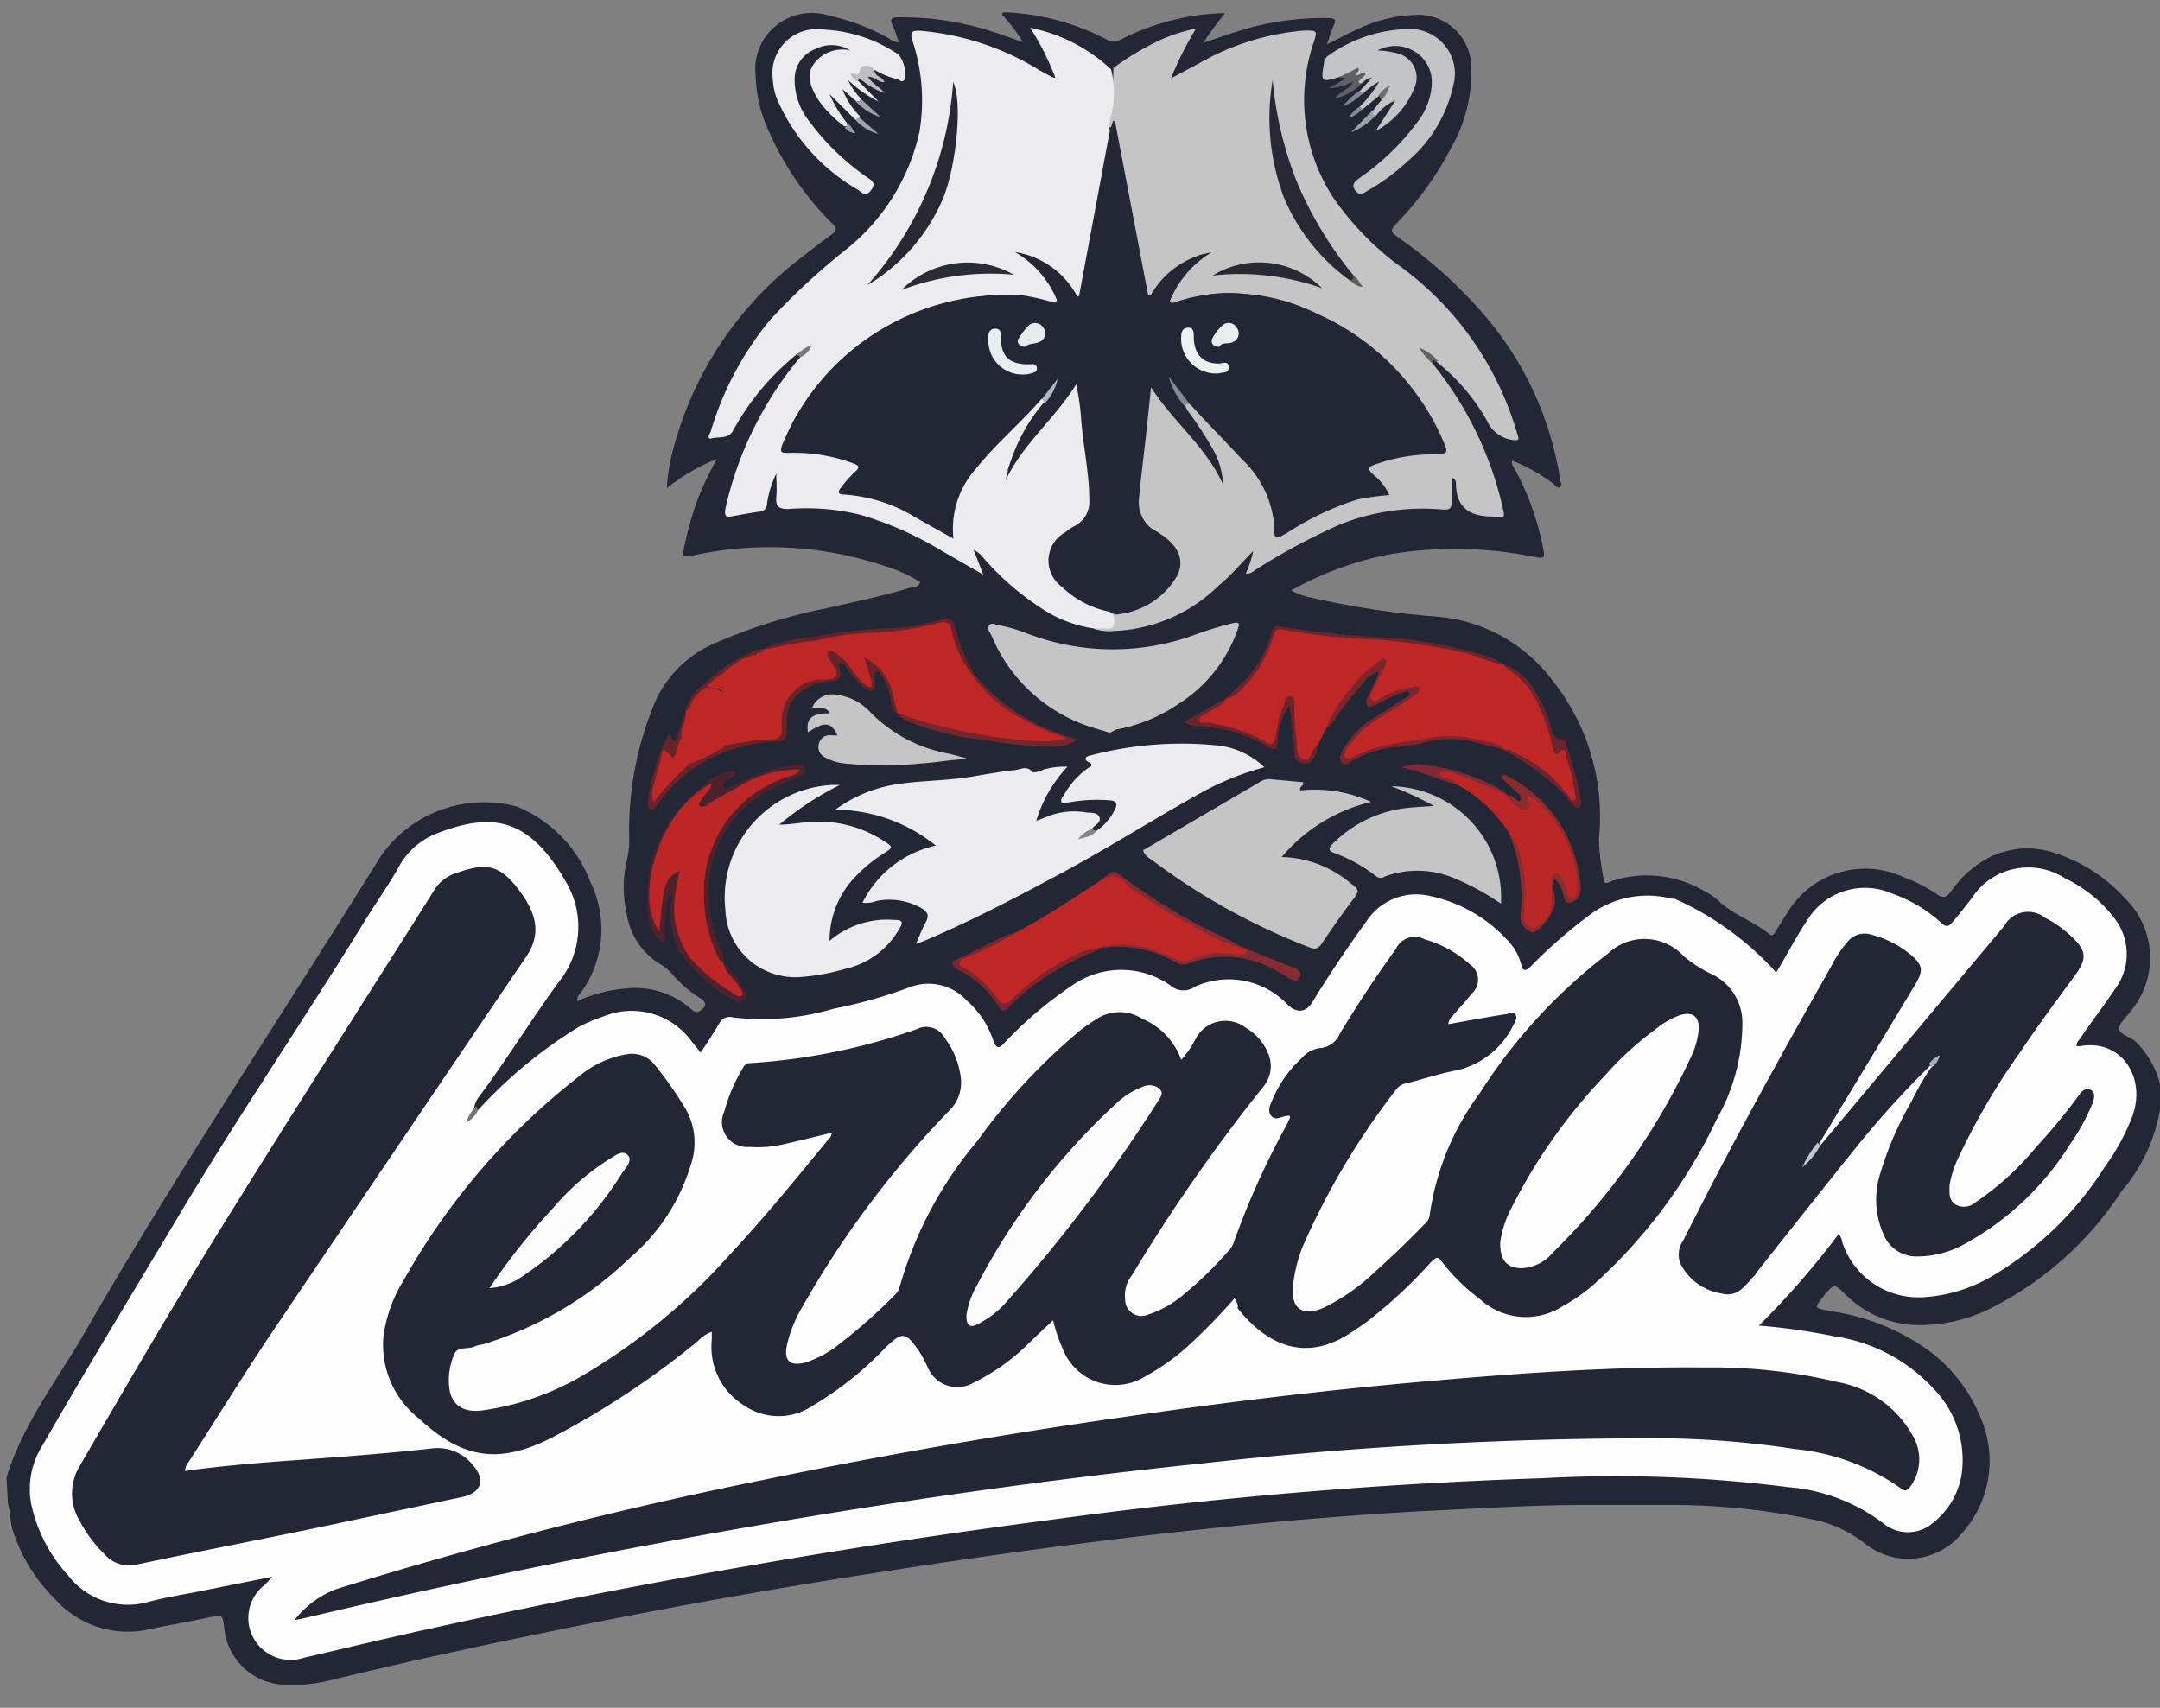 <svg width="86" height="68" fill="none" xmlns="http://www.w3.org/2000/svg"><rect width="100%" height="100%" fill="#808080" stroke="none"/><path d="M.258 58.84c.62-2.056 1.92-3.754 3-5.582 3.55-6.189 7.5-12.12 11.281-18.169l.62-.993a4.996 4.996 0 012.383-1.843 5.032 5.032 0 013.017-.144c.67.268 1.276.671 1.78 1.184a5.172 5.172 0 011.15 1.796 4.277 4.277 0 01-.38 4.46.398.398 0 00-.13.318 5.719 5.719 0 011.93-.506 3.362 3.362 0 012.59.804c.22.199.31.15.48 0 .17-.149.09-.318-.11-.427a4.803 4.803 0 01-1.14-.993 1.634 1.634 0 00-.35-.298 2.86 2.86 0 01-1.43-2.086 4.649 4.649 0 010-2.067c.084-.348.117-.705.1-1.063a13.145 13.145 0 011.06-5.344 4.567 4.567 0 012.45-2.315 21.109 21.109 0 014.25-1.33c1.15-.269 2.31-.497 3.45-.845.12 0 .29 0 .38-.219a5.93 5.93 0 00-1.49-.665 14.332 14.332 0 00-7.55-.398c-.45.08-.44.08-.35-.367.124-.596.288-1.184.49-1.758.223-.594.494-1.17.81-1.719-.72.29-1.393.68-2 1.162a7.84 7.84 0 01.29-1.678 14.082 14.082 0 015.12-7.54c.38-.308.77-.596 1.16-.884.21-.15.21-.249 0-.447a11.988 11.988 0 01-2.52-3.686 5.454 5.454 0 01-.51-2.165 2.222 2.222 0 01.803-2.008A2.256 2.256 0 0133.03.629c.831.18 1.63.485 2.37.904.107.09.24.142.38.149a4.866 4.866 0 00-.23-.646c-.13-.278-.07-.348.24-.348 1.27-.013 2.534.182 3.74.577.38.119.75.258 1.2.417A6.273 6.273 0 0039.9.589c0-.1.08-.1.13-.1a9.58 9.58 0 014.05 1.093.492.492 0 00.53 0A9.601 9.601 0 0148.78.52c-.312.377-.602.772-.87 1.182.73-.239 1.39-.487 2.07-.656a11.453 11.453 0 012.9-.328c.26 0 .34.06.22.308-.12.249-.16.437-.27.745.45-.228.82-.427 1.2-.596A5.65 5.65 0 0156.24.6a2.133 2.133 0 011.66.547 2.106 2.106 0 01.68 1.599 6.018 6.018 0 01-.81 3.149 12.597 12.597 0 01-2.1 2.93c-.34.368-.35.378.08.686a18.377 18.377 0 013.301 2.98 13.084 13.084 0 013.06 6.576c0 .11.11.258 0 .328s-.19-.08-.27-.14a7.07 7.07 0 00-1.63-.913c-.06.149.05.228.09.318a10.88 10.88 0 011.15 3.238c.07.308 0 .348-.3.288a15.927 15.927 0 00-5.74-.13 13.158 13.158 0 00-4 1.451c.232.134.486.228.75.278 1.645.378 3.316.634 5 .765a6.403 6.403 0 012.604.768 6.357 6.357 0 012.046 1.775 8.71 8.71 0 011.85 6.318c.018.538.081 1.073.19 1.6 0 .268.24.099.35.06a4.499 4.499 0 013.56.357c.239.116.46.263.66.437.58.556 1.37.804 2 1.311.16.14.21 0 .28-.1.07-.099.31-.516.49-.774a3.597 3.597 0 012.063-1.569 3.622 3.622 0 012.588.218c.445.163.868.38 1.26.646.25.188.4.139.57-.09a4.225 4.225 0 011.18-1.162 3.384 3.384 0 013-.368 6.464 6.464 0 012.77 1.808 3.303 3.303 0 01.24 4.44c-.16.24-.46.468-.48.716-.02.248.41.328.62.507a3.59 3.59 0 011 1.728v.993a6.744 6.744 0 01-1.53 3.259 13.41 13.41 0 01-5.22 4.669 6.332 6.332 0 01-2.7.665 4.185 4.185 0 01-3.12-1.262c-.37-.377-.41-.367-.74 0-.52.646-.48.567.26.716a8.905 8.905 0 013.8 1.53 6.245 6.245 0 012.1 2.692 4.314 4.314 0 01-.78 4.659 2.743 2.743 0 01-3.8.377 5.016 5.016 0 00-2.2-.993 27.822 27.822 0 00-5.52-.557h-3.43c-2 0-4.091.13-6.131.229-1.77.09-3.53.218-5.29.367-1.76.15-3.74.358-5.61.567-3.64.423-7.271.92-10.891 1.49a259.98 259.98 0 00-11.77 2.076c-3.46.695-6.91 1.43-10.331 2.265a6.84 6.84 0 01-1 .159h-.92a2.517 2.517 0 01-1.53-.722 2.486 2.486 0 01-.72-1.523c-.06-.537-.07-.547-.62-.428-.81.18-1.64.308-2.45.487a3.865 3.865 0 01-3.64-1.192 6.678 6.678 0 01-1.71-2.761c-.11-.348-.09-.706-.19-1.053l-.06-1.044z" fill="#232634"/><path d="M19.028 44.208a18.483 18.483 0 014-3.308c.32-.171.655-.314 1-.427a2.948 2.948 0 013.51.993l.36.447c.26-.397.51-.774.74-1.162a.458.458 0 01.55-.238 9.983 9.983 0 004.001-.348 19.09 19.09 0 003-.844 2.073 2.073 0 012.3.516c.483.423.845.964 1.05 1.57.15.427.27.318.49.08a15.624 15.624 0 012.67-2.256 3.396 3.396 0 013.89 0 .793.793 0 001 .05 3.24 3.24 0 013.69.735c.37.348.74.298 1-.159a50.418 50.418 0 012.13-3.179 2.365 2.365 0 012.56-.993 5.79 5.79 0 013.001 1.699c.282.273.486.616.59.993.08.348.21.278.4.09a19.284 19.284 0 012.27-1.987 3.823 3.823 0 013.32-.696.535.535 0 01.12 0 11.999 11.999 0 013.95 2.831.735.735 0 01.09.12c.44-.706.78-1.41 1.23-2.067a2.68 2.68 0 011.508-1.192 2.697 2.697 0 011.923.12 5.55 5.55 0 011.92 1.152c.17.159.27.169.42 0 .15-.169.53-.636.8-.993a2.66 2.66 0 011.686-1.156 2.687 2.687 0 012.014.37c.76.359 1.425.89 1.94 1.55a2.316 2.316 0 01.08 2.832c-.44.665-.94 1.3-1.4 1.986-.06.09-.17.16-.15.318h.15c1.62-.288 2.62 1.222 2.08 2.762a8.653 8.653 0 01-1.11 2.046 13.3 13.3 0 01-4.47 4.341 6.109 6.109 0 01-2.69.844 3.206 3.206 0 01-2.028-.524 3.17 3.17 0 01-1.262-1.66c0-.1-.07-.21-.13-.349a32.397 32.397 0 01-3.19 3.666c1.007.083 2.01.226 3 .427a6.704 6.704 0 014 2.136 4.066 4.066 0 011.07 3.367 3.085 3.085 0 01-1.14 1.928 1.536 1.536 0 01-2 0 7.19 7.19 0 00-3.74-1.421 53.948 53.948 0 00-9.81-.358 189.17 189.17 0 00-19.532 1.65 286.262 286.262 0 00-24.94 4.38c-1.62.358-3.23.745-4.851 1.123a1.69 1.69 0 01-1.156-.043 1.676 1.676 0 01-.854-.774 1.659 1.659 0 01.48-2.104l.28-.308-2.78.556c-.69.14-1.4.249-2.09.428a3.02 3.02 0 01-1.795-.014 3 3 0 01-1.465-1.03 6.094 6.094 0 01-1.46-2.81 3.24 3.24 0 01.46-2.385c1.75-3.06 3.59-6.07 5.39-9.09 2.37-3.973 5-7.827 7.44-11.79.46-.755 1-1.5 1.41-2.255a2.925 2.925 0 011.48-1.222c2.18-.845 3.64-.596 5.07 1.887a3.489 3.489 0 01-.26 4.053c-1.11 1.52-2.09 3.13-3.22 4.63-.034.06-.064.123-.09.188-.07.11 0 .278-.15.318a.832.832 0 01.25-.04z" fill="#FDFDFD"/><path d="M57.03 14.466a14.038 14.038 0 012.79 5.702c.11.487.11.428-.4.398-.87 0-1.44-.328-1.45-1.292a.237.237 0 00-.17-.258v.944c0 .308-.1.347-.37.328a8.885 8.885 0 00-4.1.605 25.184 25.184 0 00-3.3 1.769c-.12.07-.23.208-.43.178.131-.29.232-.593.3-.904-.48.487-.9.994-1.38 1.381a6.28 6.28 0 01-4.19 1.808 1.871 1.871 0 01-.78-.09c0-.099.15-.099.24-.118.5-.08.5-.08.43-.557.478-.136.946-.305 1.4-.506a3.173 3.173 0 001-.904.993.993 0 00.105-1.149.997.997 0 00-.275-.302 1.828 1.828 0 00-.46-.367 1.51 1.51 0 01-.77-1.689c.13-1.192.31-2.384.41-3.586 0-.199 0-.487.22-.546.22-.06.32.218.43.387.49.745 1.12 1.371 1.64 2.096.26.3.475.634.64.994a6.62 6.62 0 00-1.15-2.196.882.882 0 01-.25-.427c0-.189.12-.218.27-.159a.36.36 0 01.15.08 25.685 25.685 0 012.63 2.88c.422.544.647 1.212.64 1.898 0 .308.1.328.34.188a31.31 31.31 0 011.61-.884 6.081 6.081 0 012-.606c.1 0 .25 0 .29-.109.04-.11-.09-.189-.16-.268-.07-.08-.18-.179-.26-.278-.3-.318-.26-.457.16-.616a6.48 6.48 0 012.12-.407c.56 0 .61-.07.37-.567a9.69 9.69 0 00-3.088-3.783 9.777 9.777 0 00-4.552-1.81 5.203 5.203 0 00-2.4.2c-.12 0-.23.089-.36.119-.13.03-.25.069-.34-.05a.306.306 0 010-.318c.196-.428.467-.818.8-1.152a2.45 2.45 0 01.54-.418c-.73.239-1.359.71-1.79 1.341a.995.995 0 01-.18.229c-.21.169-.3.06-.35-.14-.08-.377-.15-.754-.23-1.142-.32-1.675-.633-3.36-.94-5.056 0-.198-.14-.238-.28-.288a.198.198 0 010-.159 14.53 14.53 0 00.18-2.185 11.254 11.254 0 011.8-1.083 6.892 6.892 0 011.49-.487 13.738 13.738 0 00-1 1.987l1.15-.616a10.048 10.048 0 014.16-1.291c.52 0 .52 0 .38.457a7.098 7.098 0 00.85 6.308c.67.94 1.475 1.776 2.39 2.483a12.558 12.558 0 014.86 6.815c.08.218.08.278-.2.238a1.296 1.296 0 01-1-.755 8.1 8.1 0 00-2-2.344c-.15-.14-.38-.16-.51-.338.16.08.19.248.33.387z" fill="#C5C5C5"/><path d="M44.19 24.36a.447.447 0 01.14.547c-.07.209-.28.1-.43.11a2.67 2.67 0 01-.4 0 5.08 5.08 0 01-2.11-.845 10.82 10.82 0 01-2.26-1.987 1.127 1.127 0 00-.37-.298l.39.994-1.63-.934a13.56 13.56 0 00-3.27-1.45 8.95 8.95 0 00-2.861-.229c-.41 0-.51-.12-.48-.477.03-.357 0-.576 0-.933a4.022 4.022 0 00-.37 1.182c0 .208-.1.308-.33.337-.23.03-.63.1-.95.16-.32.059-.46.089-.36-.358.335-1.472.905-2.88 1.69-4.172.38-.637.81-1.242 1.29-1.808a.647.647 0 01.15-.219c-.07.09-.21.07-.31.13a10.248 10.248 0 00-2.54 3.049c-.18.338-.59.209-.89.308-.13 0-.06-.169 0-.258a12.598 12.598 0 012.38-4.48 26.764 26.764 0 013-2.782 8.277 8.277 0 002.94-4.699 7.56 7.56 0 00-.28-3.625c-.12-.358 0-.418.32-.398 1.687.147 3.315.688 4.75 1.58.18.099.36.198.55.288h.07c-.265-.694-.6-1.36-1-1.987a6.576 6.576 0 013.22 1.659c.15.607.15 1.24 0 1.848-.06.182-.08.375-.06.566.13.129.07.288 0 .427-.35 1.987-.74 3.894-1.1 5.841 0 .149 0 .338-.21.368-.21.03-.23-.14-.31-.249a3.117 3.117 0 00-1.8-1.38c.547.365.986.87 1.27 1.46.06.119.13.258 0 .387-.13.13-.26.07-.39 0a7.045 7.045 0 00-3.55-.06 9.622 9.622 0 00-3.786 1.689 9.546 9.546 0 00-2.714 3.12c-.14.238-.21.506-.33.754-.12.249 0 .378.25.368.677 0 1.35.096 2 .288.133.04.264.09.39.149.38.169.4.258.1.556l-.09.08c-.12.159-.37.308-.3.506.07.2.32.09.5.12a8.93 8.93 0 012.91 1.221c.231.143.472.269.72.378a3.958 3.958 0 011-2.652c.426-.534.887-1.038 1.38-1.51a9.108 9.108 0 001-.994.398.398 0 01.31-.188.16.16 0 01.13.198 4.27 4.27 0 01-.46.735 7.413 7.413 0 00-1 1.987 12.99 12.99 0 011.7-2.304c.25-.318.48-.646.71-.994.07-.11.16-.258.32-.209.16.05.13.2.15.318.12.994.19 1.987.34 2.98.067.468.094.94.08 1.411a1.156 1.156 0 01-.54.993 3.898 3.898 0 00-.73.547 1.07 1.07 0 00-.09 1.44c.413.55.99.953 1.65 1.152.22.08.4.08.5.249zm-.52 8.713a2.19 2.19 0 00.74-.885c.09-.208 0-.298-.19-.317a6.27 6.27 0 00-1.67.079c-.09 0-.2.09-.27 0s0-.189.07-.278a3.26 3.26 0 01.95-1.073c.07-.06.3-.12.05-.248-.25-.13-.1-.239.06-.268a14.182 14.182 0 015.09-.398 3.19 3.19 0 011.84.864 11.47 11.47 0 00-2.48.994c-2 1.112-3.94 2.354-6 3.437-1.66.894-3.33 1.748-5.06 2.483l-.33.12c.14-.328.25-.606.39-.865.14-.258.09-.407-.19-.566a2.605 2.605 0 00-1.77-.278c-.178.07-.371.094-.56.07a4.27 4.27 0 011.199-1.468 4.302 4.302 0 011.72-.807 6.436 6.436 0 00-4-1.43 5.55 5.55 0 012.33-.994c1-.17 2.11-.15 3.15-.328.54-.09 1.07-.189 1.61-.248.25 0 .51-.219.75.06 0 .059.31 0 .46-.09a3.02 3.02 0 01.94-.11c-.576.614-1 1.352-1.24 2.156l.56-.218a2.878 2.878 0 011.48-.11c.17 0 .42 0 .48.199s-.18.288-.29.427a.507.507 0 01-.18.199c.07-.07.25 0 .36-.11z" fill="#ECECEE"/><path d="M52.8 29.01l-.34.665c-.065.12-.119.247-.16.378a.338.338 0 01-.37.268c-.19 0-.27-.15-.31-.328-.09-.546-.11-1.103-.15-1.649 0-.13 0-.288-.15-.378-.282.39-.448.852-.48 1.332-.06.417-.17.516-.52.278a6.03 6.03 0 00-2.37-.735c-.1 0-.23 0-.27-.13-.04-.129.08-.218.19-.278a8.717 8.717 0 001-.665 4.7 4.7 0 001.74-2.414c.08-.219.15-.447.49-.368 1.436.242 2.885.395 4.34.457 1.507.097 2.99.432 4.39.994a3.991 3.991 0 011.84 2.493c.048.2.122.395.22.576.08.15 0 .358.33.318.33-.04.17.159.2.278.16.47.28.952.36 1.44 0 .15.13.318-.07.398-.2.08-.23-.11-.31-.209a5.917 5.917 0 00-2.57-1.887 4.74 4.74 0 00-3.4-.288 1.84 1.84 0 01-.57.08c-.64.01-1.27.167-1.84.456-.17.08-.36.268-.53.1-.17-.17 0-.378.13-.547a3.262 3.262 0 011.14-1.073l1.13-.705c.163-.096.298-.233.39-.397a1.92 1.92 0 00-1.28.338c-.13.06-.25.218-.41.099-.16-.12 0-.308 0-.447.185-.312.33-.646.43-.994-.59.219-1.31 1.034-2.22 2.543z" fill="#BF2626"/><path d="M33.03 37.464a3.525 3.525 0 012.58-.835c.31 0 .37.07.2.348a3.293 3.293 0 01-2.15 1.599 8.644 8.644 0 01-1.68.318 2.806 2.806 0 01-2.14-.661 2.774 2.774 0 01-.96-2.011 4.46 4.46 0 011.056-3.398 4.517 4.517 0 013.213-1.57h.29c-.863.43-1.672.96-2.41 1.58.48 0 .86-.09 1.25-.109a4.755 4.755 0 012.9.755c.39.248.39.258 0 .507-.495.312-.94.697-1.32 1.142a3.66 3.66 0 00-.83 2.335z" fill="#ECECEE"/><path d="M51.03 34.125c.98.024 1.924.374 2.68.994.46.357.43.337.08.804s-.78 1.073-1.15 1.63c-.13.188-.24.268-.48.178a25.86 25.86 0 01-6.36-3.536.587.587 0 01-.29-.338l4.67-2.732a.634.634 0 01.4-.1l1.3.12c.06.159-.17.159-.11.328a5.361 5.361 0 012.82.457 6.697 6.697 0 00-3.56 2.195zm-6.84-4.946l-.52-.16a6.434 6.434 0 01-2.524-1.373 6.379 6.379 0 01-1.666-2.332c-.06-.129-.21-.278-.09-.417.12-.139.26 0 .39 0 .382.075.757.184 1.12.328a9.52 9.52 0 006.81 0c.42-.149.85-.278 1.28-.387.43-.11.36 0 .26.308a5.77 5.77 0 01-2.37 2.91 6.435 6.435 0 01-2.45.994l-.24.129z" fill="#C5C5C5"/><path d="M40.42 37.145c1.22-.636 2.35-1.41 3.51-2.156.44-.307.42-.288.87.06a20.25 20.25 0 002.71 1.738c.686.375 1.394.707 2.12.994.1.218 0 .318-.21.288a4.025 4.025 0 00-2.15.248.584.584 0 01-.51-.1 4.895 4.895 0 00-2.27-.565 6.54 6.54 0 00-.9.139 8.251 8.251 0 00-2.8 1.669 4.29 4.29 0 00-.61.506c-.14.179-.3.12-.41 0a4.73 4.73 0 00-1.53-1.38c-.23-.13-.14-.318.06-.408a23.164 23.164 0 002.12-1.033z" fill="#BF2626"/><path d="M57.09 32.09a12.848 12.848 0 00-1.7-.785 4.475 4.475 0 013.19 1.413 4.414 4.414 0 011.18 3.265 10.113 10.113 0 00-1.81-.993 3.763 3.763 0 00-2.81-.09.29.29 0 01-.34 0 6.014 6.014 0 00-1.67-.933c-.27-.1-.23-.209-.06-.377a4.924 4.924 0 013.07-1.431c.29-.03.58-.04.95-.07z" fill="#C5C5C5"/><path d="M54.14 4.244c.3-.295.56-.63.77-.993a2.72 2.72 0 00-.63.467c-.11.09-.15.05-.15-.08l.49-.536c-.22 0-.29.149-.4.209-.11.06-.18 0-.15-.13.03-.129-.14-.317-.26-.248-.12.07-.35.06-.5.14-.71.208-.72.198-.6-.537a.404.404 0 01.17-.318 5.715 5.715 0 013.15-1.063 1.8 1.8 0 011.5.659 1.773 1.773 0 01.33 1.596 5.506 5.506 0 01-1.78 2.98 8.528 8.528 0 01-1.61 1.192c-.18.11-.33.239-.51 0-.18-.238 0-.367.17-.497a9.73 9.73 0 002.32-2.245 2.69 2.69 0 00.56-1.619 1.443 1.443 0 00-.74-1.202 1.468 1.468 0 00-1.42-.01c.295.01.587.056.87.14a1 1 0 01.59.524.988.988 0 01.02.787 3.355 3.355 0 01-1.56 1.758l.79-1.222c-.306.132-.571.34-.77.606a.1.1 0 01-.14 0 .138.138 0 010-.179l.33-.417c.09-.07.09-.179.13-.298a.31.31 0 01-.22.12l-.64.526c-.1 0-.13-.03-.11-.11z" fill="#C3C4C6"/><path d="M34.03 4.741l-1-.993c.172.402.397.779.67 1.122.07.11.06.17-.08.16a4.725 4.725 0 01-1-.994c-.29-.457-.57-.993-.23-1.47a1.398 1.398 0 011.47-.557 1.417 1.417 0 00-1.39-.06 1.28 1.28 0 00-.83 1.143 2.64 2.64 0 00.56 1.709 9.778 9.778 0 002.32 2.255c.18.129.38.218.17.506-.21.288-.35.13-.52 0a7.666 7.666 0 01-3.24-3.635 2.489 2.489 0 01-.16-.765 1.748 1.748 0 01.5-1.49 1.772 1.772 0 011.5-.497 5.817 5.817 0 013 .993 1.229 1.229 0 01.25.994c-.07.119-.17.07-.26 0a3.363 3.363 0 01-.92-.368c-.36-.228-.51.16-.77.249a.8.8 0 00.1.178l.81.825a5.16 5.16 0 01-1.21-.854c.114.257.273.492.47.695 0 0 .07.1 0 .139-.07.04-.17 0-.24-.07l-.46-.407c.152.401.387.767.69 1.073.01.179-.06.179-.2.12z" fill="#EBEBEE"/><path d="M60.08 33.172a5.575 5.575 0 00-2.17-1.986c-.16-.1-.34-.14-.5-.229-.16-.09-.24-.07-.2-.219.04-.149.19-.129.31-.099.61.135 1.2.352 1.75.646.255.107.5.237.73.387l.34.249c.17.119.37.298.44-.12.07-.417.26-.139.37 0 .357.312.66.677.9 1.083.474.736.746 1.582.79 2.454a.936.936 0 010 .248.337.337 0 01-.28.278c-.14 0-.22-.109-.24-.248a2.059 2.059 0 00-.23-.527c0-.07-.09-.149-.2-.109-.11.04-.08.11-.08.179 0 .288.05.576 0 .864a1.336 1.336 0 01-.73.994c-.22.07-.47-.17-.48-.477-.01-.308 0-.904 0-1.361a4.466 4.466 0 00-.52-2.007z" fill="#BB2627"/><path d="M38.48 30.231c-.58 0-1.15.13-1.72.16a15.095 15.095 0 01-3.21 0 2.011 2.011 0 01-.67-.22.46.46 0 01-.28-.546.447.447 0 01.5-.347c.08.005.16.005.24 0-.25-.537-.51-.557-1.17-.12-.09-.546.15-.764.87-.754-.16-.318-.47-.16-.7-.239a.877.877 0 011-.496c.489.068.94.299 1.28.655a5.793 5.793 0 003.18 1.689l.64.169s.02-.02.04.05z" fill="#C4C5C4"/><path d="M28.789 38.318c.362.358.665.77.9 1.221a.217.217 0 01-.07.298.321.321 0 01-.39 0 6.266 6.266 0 01-2.2-1.986 3.319 3.319 0 01-.31-1.928c0-.099.13-.238 0-.278-.13-.04-.12.14-.15.229a6.05 6.05 0 00-.08 1.41c0 .08 0 .19-.09.199-.09.01-.12 0-.17-.1a1.28 1.28 0 01-.39-.754 5.552 5.552 0 01.82-3.904 7.434 7.434 0 011.73-1.759c.265-.162.568-.251.88-.258 0 .239-.22.288-.35.388-.13.099-.18.119-.13.238.05.12.2.07.28 0a12.99 12.99 0 011.72-.715c.31-.1.63-.08.94-.179a.282.282 0 01.33.199c0 .149-.09.228-.2.278-.362.14-.716.3-1.06.477a4.486 4.486 0 00-2.33 2.592 4.63 4.63 0 00-.15 2.534c.081.502.236.991.46 1.45a.63.63 0 010 .357c-.21 0-.25-.149-.31-.278a5.12 5.12 0 01.822-5.907 5.182 5.182 0 011.738-1.205c.195-.067.383-.153.56-.259a5.96 5.96 0 00-2 .686 10.38 10.38 0 00-1.3.745.703.703 0 01-.23.11.232.232 0 01-.26-.07c-.06-.08 0-.16 0-.239a2.14 2.14 0 01.27-.367 4.91 4.91 0 00-1.77 2.324 4.876 4.876 0 00-.13 2.91c.042-.478.119-.952.23-1.42a1.22 1.22 0 01.39-.626c.19-.139.31-.089.33.15a1.78 1.78 0 01-.08.496 3.948 3.948 0 00.08 1.848c.094.437.325.834.66 1.132.51.493 1.077.923 1.69 1.282a5.797 5.797 0 00-.53-.795c-.1-.159-.27-.298-.15-.526z" fill="#4C222C"/><path d="M35.74 28.443a.588.588 0 01-.26-.497 2.196 2.196 0 00-.4-1.073c0-.06-.09-.159-.18-.129s-.07.13-.08.209c-.01.08.11.447-.09.526-.2.08-.42-.159-.58-.328a5.899 5.899 0 01-.43-.556c-.07-.09-.12-.218-.28-.188-.16.03 0 .158 0 .238.09.308 0 .447-.36.477a2.11 2.11 0 00-1.05.328 1.474 1.474 0 00-.7 1.39c0 .686 0 .656-.68.706a6.31 6.31 0 00-2.78.884 5.894 5.894 0 00-1.64 1.54c-.08.119-.18.317-.34.258-.16-.06-.1-.288-.08-.418a8.234 8.234 0 01.8-2.563c.18 0 .06.289.25.249.19-.04.1-.179.13-.278.1-.288.21-.567.31-.855h.06c.14.348-.1.636-.13.994a4.944 4.944 0 01-.25.765c-.06.09-.15.169-.24.099-.29-.228-.3 0-.36.199-.14.4-.224.818-.25 1.241.418-.507.899-.96 1.43-1.35.45-.249.91-.467 1.38-.676.4-.12.807-.217 1.22-.288h.25c.58 0 .61-.05.64-.636a1.77 1.77 0 01.19-.715 1.668 1.668 0 011-.924c.23-.104.477-.164.73-.179.28 0 .28-.149.15-.347a2.094 2.094 0 01-.16-.338c0-.11-.13-.239 0-.338a.341.341 0 01.36 0c.23.154.433.346.6.566.184.278.41.526.67.735a1.665 1.665 0 00-.11-.616c0-.148-.16-.317 0-.417.16-.1.3.07.42.17.56.514.89 1.229.92 1.986a.366.366 0 01-.08.149z" fill="#66232A"/><path d="M52.8 29.01a5.11 5.11 0 011-1.62c.31-.409.684-.765 1.11-1.053.07 0 .13-.188.24-.089.11.1 0 .179 0 .268-.16.318-.34.626-.51.994-.06.119-.18.258 0 .377.18.12.22 0 .33-.08a3.013 3.013 0 011.2-.426c.12 0 .27-.13.34 0 .07.129-.1.248-.2.317-.46.308-.93.606-1.4.895-.539.32-.995.763-1.33 1.29 0 .08-.12.17 0 .27a.19.19 0 00.26 0 8.042 8.042 0 012.67-.686 4.871 4.871 0 012.42 0c.33.09.72.09 1 .387-.32-.08-.64-.149-1-.238a3.824 3.824 0 00-2.38 0 10.17 10.17 0 01-1.23.149 4.801 4.801 0 00-1.52.546c-.12.08-.25.189-.37.08a.337.337 0 010-.428 3.326 3.326 0 011.27-1.38c.43-.259.85-.537 1.27-.805.08 0 .2-.09.13-.209s-.15 0-.23 0a8.926 8.926 0 00-1.13.517c-.1 0-.2.149-.3 0a.267.267 0 010-.308c.17-.338.34-.676.54-1.053a1.005 1.005 0 00-.68.447 15.05 15.05 0 00-1.27 1.63c-.09.079-.12.178-.23.208z" fill="#7B252D"/><path d="M60.08 33.172c.256.276.42.622.47.993.184.646.232 1.322.14 1.987v.328a.465.465 0 00.26.447c.16.1.25-.08.36-.139a.917.917 0 00.47-.904v-.874a.227.227 0 01.13-.239c.12 0 .18.06.22.15.04.089.26.327.25.556a.247.247 0 00.22.268c.15 0 .18-.179.19-.328a4.012 4.012 0 00-.46-1.987 4.842 4.842 0 00-1.3-1.668s-.09 0-.13-.07c-.17.179.18.447-.09.517-.27.069-.44-.12-.61-.289a2.624 2.624 0 01-.21-.258.443.443 0 01.34.14c.05.049.12.148.2.059.08-.09 0-.179-.06-.248l-.72-.666c.11-.13.17-.1.23-.07a5.409 5.409 0 012.025 1.77c.514.751.829 1.618.915 2.522.02.122.02.246 0 .367a.516.516 0 01-.43.408c-.24 0-.2-.2-.25-.348a1.467 1.467 0 00-.34-.616c-.14.397.07.725 0 1.053-.135.454-.43.845-.83 1.103-.17 0-.49-.239-.52-.497a2.255 2.255 0 010-.368 6.566 6.566 0 00-.47-3.099z" fill="#8C2B2E"/><path d="M59.83 26.456c-.57-.089-1.07-.367-1.63-.486a24.635 24.635 0 00-3.4-.507 24.088 24.088 0 01-3.68-.387c-.39-.1-.4.198-.48.417a4.705 4.705 0 01-1.22 1.957 1 1 0 01-.55.357c.28-.407.71-.665 1-1.082.34-.465.6-.982.77-1.53 0-.189.09-.298.33-.248 1.49.236 2.993.389 4.5.457 1.243.1 2.47.337 3.66.705.257.062.497.18.7.347z" fill="#6B242C"/><path d="M43.51 37.811a3.623 3.623 0 012.36 0c.34.11.67.259 1 .398a.573.573 0 00.51 0A3.17 3.17 0 0149.25 38c.19 0 .38.07.37-.218l1.95.774c.14.06.28.17.18.358-.1.189-.24.14-.39.06a9.091 9.091 0 00-.86-.487 4.023 4.023 0 00-3.1-.15.613.613 0 01-.56 0 4.485 4.485 0 00-3.07-.575.231.231 0 01-.26.05z" fill="#852B33"/><path d="M35.74 28.443v-.099a.2.2 0 01.2 0c1.222.498 2.513.813 3.83.934.64.1 1.28.139 1.91.218a.534.534 0 00.5-.109 7.124 7.124 0 01-3.4-2.205c-.09-.1-.19-.199-.14-.358.05-.159.06-.06.11 0a7.948 7.948 0 004.17 2.613c-.25.184-.55.288-.86.298a19.057 19.057 0 01-3-.288 11.14 11.14 0 01-2.66-.626 1.924 1.924 0 01-.66-.378z" fill="#71272C"/><path d="M48.87 27.768c-.2.337-.58.447-.88.665-.09.07-.27.09-.24.248.03.16.19.07.29.09a6.138 6.138 0 012.31.755c.26.179.42.1.45-.248a4.2 4.2 0 01.36-1.302c0-.11.07-.288.23-.248.16.04.14.208.14.318.004.495.037.989.1 1.48v.169c0 .06 0 .477.27.546.27.07.29-.238.39-.387.049-.064.102-.124.16-.18a.83.83 0 01-.14.508c-.1.149-.23.288-.45.218a.4.4 0 01-.33-.407c0-.616-.12-1.222-.19-1.908-.286.4-.449.872-.47 1.361 0 .408-.09.467-.43.269a5.668 5.668 0 00-2.8-.795.874.874 0 01-.49-.179l1.72-.973z" fill="#6C242B"/><path d="M43.51 37.81h.27a10.205 10.205 0 00-3.3 1.987c-.06.06-.13.11-.18.17-.32.367-.36.377-.62 0a3.872 3.872 0 00-1.54-1.352c-.22-.119-.34-.298-.08-.407.8-.338 1.53-.815 2.36-1.093a9.403 9.403 0 01-1.93.994c-.11.07-.29.08-.29.248 0 .169.17.169.27.228a4.39 4.39 0 011.23 1.153c.18.248.31.308.58.06a9.656 9.656 0 012.84-1.918 1.02 1.02 0 01.39-.07z" fill="#79262F"/><path d="M38.75 26.765h-.09c-.26-.06-.35-.288-.46-.497a8.331 8.331 0 01-.41-1.083c-.06-.178-.16-.298-.37-.248-1.61.437-3.31.288-4.93.675-.38.04-.758.1-1.13.18-.3 0-.58.178-.89.128a.2.2 0 01-.1-.08 6.661 6.661 0 012-.476 20.479 20.479 0 013.21-.358 8.129 8.129 0 001.88-.337c.34-.11.51 0 .58.337.157.615.396 1.206.71 1.759z" fill="#66232A"/><path d="M62.421 31.672c.08.08.14.258.27.189.13-.07 0-.219 0-.328a5.976 5.976 0 00-.34-1.4c0-.14 0-.458-.31-.13-.11.13-.18-.119-.21-.228a8.74 8.74 0 00-.57-1.68 3.155 3.155 0 00-1.23-1.45 1.288 1.288 0 01-.19-.208c.59.213 1.073.643 1.35 1.202.214.368.388.758.52 1.162.1.249.06.626.51.636.09 0 .12.169.15.268.225.65.41 1.314.55 1.987 0 .149.1.377-.06.457-.16.08-.23-.159-.35-.248a.398.398 0 01-.17-.279.06.06 0 01.08.05z" fill="#6B242C"/><path d="M60.03 31.662a21.612 21.612 0 00-2.22-.904c-.16 0-.31-.14-.5 0 .1.308.51.189.63.457-.72-.189-1.4-.507-2.14-.656a1.821 1.821 0 011-.09 8.11 8.11 0 013 .994.995.995 0 01.23.199z" fill="#7E2A33"/><path d="M49.63 37.82a6.923 6.923 0 01-1.92-.843 19.243 19.243 0 01-2.63-1.58 1.078 1.078 0 01-.24-.179.596.596 0 00-.674-.305.602.602 0 00-.236.117c.34-.408.4-.398.79-.09a26.533 26.533 0 003.31 2.056c.55.241 1.085.517 1.6.825z" fill="#852B33"/><path d="M53.31 3.082l.76-.387c.09.149-.08.179-.06.278.02.1.2-.13.36-.08 0 .15-.16.21-.24.308-.08.1 0 .11.09.12a2.163 2.163 0 01-1.08.606c.22-.298.57-.358.73-.676-.29.152-.611.24-.94.258l.66-.397-.28-.03z" fill="#5F6067"/><path d="M34.15 3.252a.608.608 0 01-.28-.288c.07-.14.32.169.37-.179 0-.179.4-.268.58 0 0 .298.34.248.39.487-.25 0-.38-.209-.65-.219.16.278.44.388.67.656a2.846 2.846 0 01-.88-.487c-.05.01-.13-.179-.2.03z" fill="#BDBEC2"/><path d="M27.27 28.334c.12-.427.376-.803.73-1.073a6.615 6.615 0 012-1.331 1.1 1.1 0 01.4-.09.099.099 0 010 .1.772.772 0 01-.25.139c-.446.145-.853.39-1.19.715-.27.179-.5.397-.76.586-.22.182-.407.4-.55.646-.09.109-.14.278-.32.298l-.06.01z" fill="#66232A"/><path d="M62.42 31.672h-.09a10.478 10.478 0 00-2.5-1.828.714.714 0 01.54.17c.822.36 1.53.932 2.05 1.658z" fill="#6F242D"/><path d="M34.03 3.986c.07 0 .21.179.22-.07l.81.746a2.201 2.201 0 01-1.03-.676z" fill="#9D9FAB"/><path d="M54.64 4.404c0 .09 0 .169.15.169a2.55 2.55 0 01-1 .695l.85-.864z" fill="#9DA0AA"/><path d="M34.03 4.741c.06 0 .13 0 .16-.09l.79.686a1.942 1.942 0 01-.95-.596z" fill="#9EA0AE"/><path d="M57.03 14.467c-.21-.178-.39-.39-.53-.626.298.115.563.303.77.546-.12.04-.24-.169-.24.08z" fill="#616161"/><path d="M54.13 3.609a.14.14 0 00.15.08c-.225.24-.502.426-.81.546.187-.241.41-.452.66-.626z" fill="#82858F"/><path d="M43.67 33.073c-.17.218-.42.258-.75.347.146-.196.348-.345.58-.427.03.08.1.07.17.08z" fill="#848589"/><path d="M19.03 44.208a.997.997 0 01-.47.487c.079-.244.216-.465.4-.646l.07.16z" fill="#757576"/><path d="M31.72 14.129c.166-.17.367-.302.59-.388a.792.792 0 01-.43.477l-.16-.09z" fill="#79797B"/><path d="M54.88 3.808c.114-.179.277-.32.47-.408-.13.269-.18.467-.38.586 0-.07 0-.139-.09-.178z" fill="#6C6E73"/><path d="M54.14 4.245l.1.089a1.07 1.07 0 01-.54.358c.11-.182.26-.335.44-.447z" fill="#868A94"/><path d="M33.64 5.08a.159.159 0 00.08-.16c.17.06.21.229.34.378a.503.503 0 01-.42-.219z" fill="#989AA6"/><path d="M49.15 51.698a23.492 23.492 0 01-1.69 1.749 8.816 8.816 0 01-1.85 1.35 2.24 2.24 0 01-3.3-1.102 6.162 6.162 0 01-.38-1.123c-.37.338-.7.656-1 .944a8.279 8.279 0 01-2.17 1.54 1.275 1.275 0 01-1.84-.656c-.05-.09-.09-.179-.13-.258a3.53 3.53 0 00-.19-.328c-.54-.795-.68-.804-1.35-.149a13.495 13.495 0 01-2.89 2.305 2.422 2.422 0 01-2.72 0 2.75 2.75 0 01-1.029-1.12 2.726 2.726 0 01-.272-1.493v-.328c-.21.076-.4.202-.55.368a33.458 33.458 0 01-5.87 3.874c-2.11 1.053-3.54.795-5.27-.815A3.737 3.737 0 0115.546 55a3.713 3.713 0 01-.277-1.802 5.63 5.63 0 01.8-2.215 27.051 27.051 0 017-8.136 3.933 3.933 0 012-.884 1.157 1.157 0 01.96.388c.484.592.922 1.22 1.31 1.877a2.698 2.698 0 01.17 2.136 7.843 7.843 0 01-2.42 3.715 14.63 14.63 0 01-5.88 3.457c-.13 0-.27.06-.4.11-.13.049-.57 0-.69.208-.21.442-.29.935-.23 1.42.08.646.54.994 1.32.884a10.81 10.81 0 003.82-1.29 24.396 24.396 0 006.08-4.968c1.36-1.46 2.6-2.98 3.87-4.53a.387.387 0 00.14-.268c-.63.15-1.24.308-1.86.447a4.56 4.56 0 01-1.42.12 1.007 1.007 0 01-.912-.417.989.989 0 01-.088-.994 6.602 6.602 0 01.75-1.748.299.299 0 01.3-.18 24.589 24.589 0 006.61-1.35.834.834 0 011.12.357 3.27 3.27 0 01.64 1.61 1.55 1.55 0 01-.47 1.281 38.453 38.453 0 00-5.82 7.768c-.287.475-.5.991-.63 1.53-.15.656.11.904.77.715a4.438 4.438 0 001.4-.794 21.239 21.239 0 002.12-1.888.626.626 0 00.19-.308c.6-2.13 1.65-4.107 3.08-5.801a23.898 23.898 0 014.131-4.44c.21-.16.43-.308.65-.447a1.668 1.668 0 011.79 0 2.781 2.781 0 011.56 1.639c.23-.256.424-.54.58-.845a1.322 1.322 0 01.9-.68 1.339 1.339 0 011.1.253c.414.242.731.617.9 1.063a1.274 1.274 0 01-.24 1.311 68.886 68.886 0 00-5.2 7.47 1.309 1.309 0 00-.27.994.643.643 0 00.6.628.656.656 0 00.31-.052 4.18 4.18 0 001.47-.844 14.751 14.751 0 001.78-1.749.722.722 0 00.15-.248 32.024 32.024 0 012.17-4.808c0-.08.12-.159.07-.268h-.07c-.23 0-.49.228-.67 0-.18-.229 0-.507.1-.745a4.57 4.57 0 011.11-1.54 1.15 1.15 0 01.71-.407.934.934 0 00.82-.586c.7-1.153 1.44-2.275 2.23-3.368a.826.826 0 01.828-.474c.113.01.223.043.323.097.666.19 1.278.53 1.79.993a.737.737 0 01.274.89.736.736 0 01-.194.272c-.24.308-.51.586-.76.884a.545.545 0 00-.18.338c.78-.139 1.53-.278 2.28-.397.13 0 .29-.13.39 0 .1.129 0 .288-.07.417a3.32 3.32 0 01-.92 1.166c-.392.315-.85.538-1.34.652-.67.119-1.32.348-2 .516a.621.621 0 00-.39.219 29.5 29.5 0 00-3.74 6.268 6.02 6.02 0 00-.39 1.57c-.1.904.37 1.251 1.21.884a8.079 8.079 0 002.07-1.45 36.963 36.963 0 001.95-1.878.525.525 0 00.21-.348 10.63 10.63 0 012-4.877 21.48 21.48 0 015.1-5.553 2.102 2.102 0 011.519-.582 2.112 2.112 0 011.481.671c.329.28.692.516 1.08.706a2.138 2.138 0 011.27 2.066 7.7 7.7 0 01-1 3.695 20.87 20.87 0 01-4.9 6.606c-.378.331-.79.621-1.23.864a2.714 2.714 0 01-3.33-.278 7.636 7.636 0 01-1.51-1.49c-.18-.268-.28-.09-.4 0a19.431 19.431 0 01-2.52 2.354c-.23.18-.48.338-.72.497-1.8 1.182-3.33.467-4.49-.993.04-.12-.03-.239-.12-.388z" fill="#232635"/><path d="M7.368 58.572c1.54-.218 3.08-.337 4.62-.447 1.75-.129 3.5-.258 5.25-.456a1.79 1.79 0 011.61.695c.49.566.3 1.083-.44 1.242l-6 1.271c-2.31.477-4.62.924-6.92 1.41a1.297 1.297 0 01-1.32-.397 5.358 5.358 0 01-1-1.34 2.105 2.105 0 010-2.166c2-3.447 4-6.874 6.11-10.252 2.66-4.281 5.38-8.513 8.06-12.765a1.59 1.59 0 01.87-.616c1.16-.417 1.67-.288 2.361.567.86 1.092 1 1.927.31 2.88-3.42 5.037-6.85 10.113-10.25 15.15-1.06 1.608-2.08 3.248-3.12 4.867a.584.584 0 00-.14.357z" fill="#232635"/><path d="M11.729 64.503a3.858 3.858 0 011.64-1.222 170.34 170.34 0 0117-4.35 234.048 234.048 0 0114.492-2.524c3.95-.576 7.9-1.053 11.87-1.4 3.71-.328 7.42-.596 11.15-.557a21.355 21.355 0 015.26.576c.627.11 1.221.358 1.74.723.519.366.95.842 1.26 1.393a1.838 1.838 0 01-.08 2.047c-.1.139-.19.218-.37.08a8.776 8.776 0 00-4.22-1.57 37.07 37.07 0 00-6.12-.428c-5.827.018-11.65.35-17.44.994-6.8.705-13.551 1.698-20.271 2.92-5.26.954-10.494 2.05-15.701 3.288l-.21.03zM72.46 45.629l7.341-8.762a1.075 1.075 0 01.74-.539 1.087 1.087 0 01.89.221c.398.202.762.463 1.08.775.56.536.58.844.13 1.48-.73.993-1.47 1.987-2.18 3.05a27.02 27.02 0 00-2.46 4.182c-.18.361-.308.746-.38 1.142 0 .298-.05.596.24.785a.684.684 0 00.78-.08 11.363 11.363 0 002.45-2.235 22.331 22.331 0 001.64-1.986c.13-.17.27-.378.5-.269.23.11.14.388.07.567a8.322 8.322 0 01-.88 1.599 11.429 11.429 0 01-4.2 3.974 3.88 3.88 0 01-1.88.496 1.417 1.417 0 01-.815-.23 1.403 1.403 0 01-.535-.654 3.416 3.416 0 01-.16-2.315 13.28 13.28 0 011.28-2.98c.225-.47.485-.92.78-1.35a.29.29 0 00.14-.15l-.18.08a37.96 37.96 0 00-3 3.318c-1.32 1.639-2.63 3.298-3.95 4.967 0 .06-.09.109-.13.158-.33.378-.63.795-1.25.626a2.188 2.188 0 01-1.63-1.221.985.985 0 01.12-.875c.57-1.122 1.14-2.245 1.73-3.357 1.35-2.553 2.76-5.076 4.18-7.59.17-.333.378-.647.62-.933a.88.88 0 011-.298 4.06 4.06 0 011.54.794c.47.408.51.616.19 1.153-.74 1.231-1.48 2.463-2.23 3.695l-1.6 2.652c0 .328-.3.517-.43.795.1-.257.254-.49.45-.685z" fill="#232634"/><path d="M72.461 45.629c-.176.33-.418.62-.71.854.162-.356.37-.69.62-.993l.09.139z" fill="#C1C5CC"/><path d="M76.811 42.35a.89.89 0 01.42-.327.724.724 0 01-.34.477l-.08-.15z" fill="#ACB1B7"/><path d="M44.19 24.36a3.778 3.778 0 01-1.91-.993 1.293 1.293 0 01-.532-1.126 1.286 1.286 0 01.672-1.05c.106-.093.223-.173.35-.238a1.077 1.077 0 00.6-1.053c0-1.063-.24-2.106-.32-3.168-.032-.481-.1-.96-.2-1.43-.84 1.36-2.13 2.373-2.81 3.824a6.935 6.935 0 011.54-3.12c.09-.254.238-.485.43-.675-.19.169-.26.427-.51.516-.85.994-1.84 1.808-2.64 2.812a3.6 3.6 0 00-.9 2.791l-1.52-.854a6.209 6.209 0 00-2.83-.904c-.26 0-.26-.11-.13-.268.164-.225.348-.434.55-.626.22-.189.18-.258-.06-.348a6.73 6.73 0 00-2.58-.417c-.25 0-.36 0-.25-.308a9.573 9.573 0 013.828-4.535 9.671 9.671 0 015.782-1.425c.471.077.936.19 1.39.337a3.92 3.92 0 00-1.73-2.066 3.392 3.392 0 011.497.623c.441.325.796.753 1.033 1.245l1.25-6.706.13-.387h.07l1.35 7.083c.242-.481.594-.9 1.028-1.22a3.463 3.463 0 011.472-.628 4.05 4.05 0 00-1.71 2.066c.36-.109.66-.218 1-.288a7.636 7.636 0 015 .716 9.758 9.758 0 014.87 4.877c.29.665.29.656-.41.675a6.72 6.72 0 00-2.25.408c-.25.08-.33.169-.09.377.286.223.515.509.67.835-.419.034-.836.09-1.25.169a11.46 11.46 0 00-2.78 1.31c-.55.319-.55.319-.56-.287a4.073 4.073 0 00-1.29-2.623c-.66-.725-1.37-1.42-2-2.126a3.865 3.865 0 01-.76-.844c.253.291.446.629.57.993.363.484.697.988 1 1.51.269.454.423.965.45 1.49-.66-1.5-2-2.513-2.87-3.884l-.21 1.987c-.09.785-.19 1.57-.26 2.354a1.333 1.333 0 00.74 1.44c.87.507 1.11 1.193.71 1.819a3.103 3.103 0 01-2.41 1.45l-.21-.11z" fill="#232634"/><path d="M53.72 11.149a7.776 7.776 0 01-2.61-3.308 9.013 9.013 0 01-.44-4.659 14.385 14.385 0 001 4.143 14.981 14.981 0 002.24 3.665s.06.09 0 .14a.13.13 0 01-.19.019z" fill="#282834"/><path d="M52.64 11.477a9.779 9.779 0 00-4.36-.507 3.56 3.56 0 014.36.507z" fill="#292933"/><path d="M47.2 16.215a3.045 3.045 0 01-.67-1.221l.86 1.122c-.1-.03-.19-.06-.19.1z" fill="#868994"/><path d="M53.72 11.149c.09 0 .17 0 .16-.16.21.07.23.299.39.428-.24.02-.38-.159-.55-.268z" fill="#5E5F61"/><path d="M34.53 11.357a13.553 13.553 0 003.42-8.086c.38.745.13 3.308-.39 4.6a7.366 7.366 0 01-3.03 3.486z" fill="#282835"/><path d="M40.37 10.94a9.991 9.991 0 00-4.48.606 3.731 3.731 0 014.48-.606z" fill="#2A2B35"/><path d="M41.5 15.867l.61-.785c-.077.375-.261.72-.53.993l-.08-.208z" fill="#B4B6C1"/><path d="M28.79 38.317c.09.437.48.676.65.993.05.11.2.229.1.328-.1.1-.23 0-.33-.08a7.361 7.361 0 01-1.68-1.35 3.406 3.406 0 01-.62-2.742c0-.258.09-.507.15-.785-.42.19-.55.368-.67 1.073-.07.427-.09.864-.14 1.331-1-1.31-.06-4.828 2.1-5.9-.05.288-.3.427-.42.655 0 .08-.18.14-.08.239.1.1.2 0 .27 0 .43-.328.94-.517 1.38-.825a4.685 4.685 0 012.36-.616c-.15.249-.42.259-.63.338a4.826 4.826 0 00-2.36 1.81 4.776 4.776 0 00-.84 2.84c-.005.9.207 1.79.62 2.592 0 0 .08.07.12.1h.02z" fill="#BD2626"/><path d="M30.38 25.94a.671.671 0 010-.07l.9-.178c.07.198.21.06.31.06.233.018.463.071.68.158.07-.139 0-.328.18-.387a9.872 9.872 0 012-.318c.996-.02 1.986-.157 2.95-.407.3-.08.4 0 .48.288a4.14 4.14 0 00.76 1.679 5.068 5.068 0 002 1.817 8.028 8.028 0 001.81.785c-.62.467-4.94-.238-6.72-.993l-.18-.715a2.13 2.13 0 00-1.13-1.47l.28.913v.239c0 .06-.16 0-.23-.06a3.553 3.553 0 01-.64-.745 2.257 2.257 0 00-.64-.586c-.07 0-.15-.09-.22 0s0 .12 0 .179c.09.278.44.546.32.775-.12.228-.53.119-.81.168l-.28.08c-.2 0-.5-.11-.61.08-.11.188-.45.407-.31.744a2.084 2.084 0 00-.16.914c.09.437-.16.557-.52.576h-.49c-.32-.238-.43-.625-.7-.913-.1-.11 0-.269.09-.368a.31.31 0 01.42-.07.411.411 0 00.51.07c.16-.08.26.14.47.149a1.115 1.115 0 01-.42-.447c-.09-.218-.27-.12-.42-.06-.15.06-.44.11-.36-.258 0-.159 0-.298-.2-.298s-.17.16-.16.278c.01.12-.13.368-.35.437a1.08 1.08 0 00-.764 1.004c-.003.15.025.299.084.437a.278.278 0 00.25.189c.11 0 .23 0 .3.109-.423.267-.872.49-1.34.665.06-.298-.1-.357-.36-.318-.1 0-.19.12-.31.07l.25-.755a.198.198 0 010 .258 1.06 1.06 0 00.57-.698 1.046 1.046 0 00-.18-.881c.121-.272.319-.503.57-.666a.914.914 0 01.73.18c-.26-.339 0-.527 0-.766a2.721 2.721 0 011.26-.745c0 .278-.26.278-.39.477a.583.583 0 00.63 0c.28-.199.18-.417.09-.606z" fill="#BF2626"/><path d="M28.879 29.675c-.67 0-.67 0-.67-.645 0-.815.07-.924.86-1.202.13 0 .21-.1.18-.279a.464.464 0 01.15-.506c.12-.06.27.06.37.159.1.1.14.198 0 .516.08.08.16 0 .23 0 .3-.178.57-.278.64.229 0 .149.18.139.29.189.11.05.14.208.08.317-.06.11-.22.06-.27 0-.24-.387-.41-.149-.56.07-.12 0-.13-.13-.15-.209a.229.229 0 00-.26-.159.322.322 0 00-.308.29.206.206 0 00.06.15.21.21 0 00.068.047c.3.199.35.556.53.825l-1.24.208zm-2.01.418c.27-.279.56-.2.89-.07l-.22.318a11.745 11.745 0 00-1.51 1.6.987.987 0 010-.696c.09-.308.15-.616.25-.914.1-.298 0-.755.46-.189.02.04.1-.01.13-.05zm.691-2.076a.785.785 0 01.23 1.053 1.694 1.694 0 01-.61.635c-.1-.119 0-.248-.06-.367 0-.338.21-.636.18-.994l.26-.327zm3.74-.09a.2.2 0 01-.189-.147.198.198 0 01.088-.22.736.736 0 00.29-.507c0-.09.08-.11.15-.07.07.04.42 0 .58.12a2.294 2.294 0 00-.92.824zm1.17-2.404c0 .06-.08.139-.07.189.25.645-.19.278-.35.208a2.251 2.251 0 00-.731-.07c-.23 0 0-.099 0-.158a5.838 5.838 0 011.15-.17zm-2.09.417c.1 0 .27 0 .21.15-.06.148.15.447-.19.546a1.188 1.188 0 01-.91-.12c.2-.218.5-.258.64-.496l.25-.08z" fill="#BF2626"/><path d="M28.869 26.765c.12 0 .34 0 .12.188-.22.19-.3.308 0 .487a.08.08 0 01.033.065.08.08 0 01-.033.064c-.05 0-.14.11-.18 0-.17-.238-.47-.109-.66-.258.217-.21.46-.393.72-.546z" fill="#BF2626"/><path d="M59.73 49.482c.061-.457.2-.9.41-1.31a21.998 21.998 0 013.74-5.325c.6-.682 1.27-1.298 2-1.838.3-.25.637-.447 1.001-.586.52-.16.79.06.75.596-.034.343-.126.68-.27.993a26.493 26.493 0 01-5.52 7.848 1.729 1.729 0 01-1.22.636c-.59.01-.9-.279-.89-1.014z" fill="#FDFDFD"/><path d="M38.479 52.364a3.31 3.31 0 01.39-1.133 26.48 26.48 0 015.55-7.271 3.12 3.12 0 011.05-.676.674.674 0 01.6 0c.17.11.25.239.11.447a62.686 62.686 0 01-6.07 8.066c-.316.373-.704.68-1.14.905-.35.198-.5.089-.49-.338z" fill="#FCFCFC"/><path d="M19.489 51.29a25.39 25.39 0 012.54-3.198 9.736 9.736 0 012.18-1.907c.24-.14.56-.417.78-.199.22.219-.08.517-.22.725a13.65 13.65 0 01-4 4.133 2.61 2.61 0 01-1.28.447z" fill="#FAFBFA"/><path d="M48.43 14.874a1.398 1.398 0 01-1.027-.436 1.378 1.378 0 01-.373-1.044c0-.18.06-.348.28-.348.22 0 .22.189.22.367 0 .706.39 1.073 1 1.063.14 0 .38-.129.39.14.01.268-.23.198-.38.248l-.11.01z" fill="#EDF1F2"/><path d="M39.35 13.543a.569.569 0 010-.13c0-.178.08-.337.29-.327.21.01.21.179.21.338 0 .784.35 1.092 1.13 1.082.13 0 .27-.05.3.13.03.178-.12.198-.24.238a1.37 1.37 0 01-1.175-.252 1.354 1.354 0 01-.515-1.08z" fill="#EBEEF1"/><path d="M48.54 13.811c-.25 0-.36-.169-.26-.358.094-.18.22-.34.37-.476a.359.359 0 01.464-.062c.048.03.088.072.116.121a.366.366 0 01-.11.566c-.19.13-.46-.01-.58.209z" fill="#E8ECEF"/><path d="M40.81 13.81c-.22 0-.37-.188-.24-.347a2.64 2.64 0 01.4-.516.382.382 0 01.58.119.355.355 0 01-.14.536c-.19.11-.44.05-.6.209z" fill="#E7EBED"/><path d="M31.749 26.635c-.16 0-.2 0-.19-.129 0-.288.31-.328.52-.387a.253.253 0 01.216.066.249.249 0 01.074.212c-.08.377-.47.06-.62.238zm-.719.229c0-.149 0-.298.14-.367.14-.07.09 0 .1.06.04.208-.17.218-.24.307z" fill="#BF2626"/></svg>